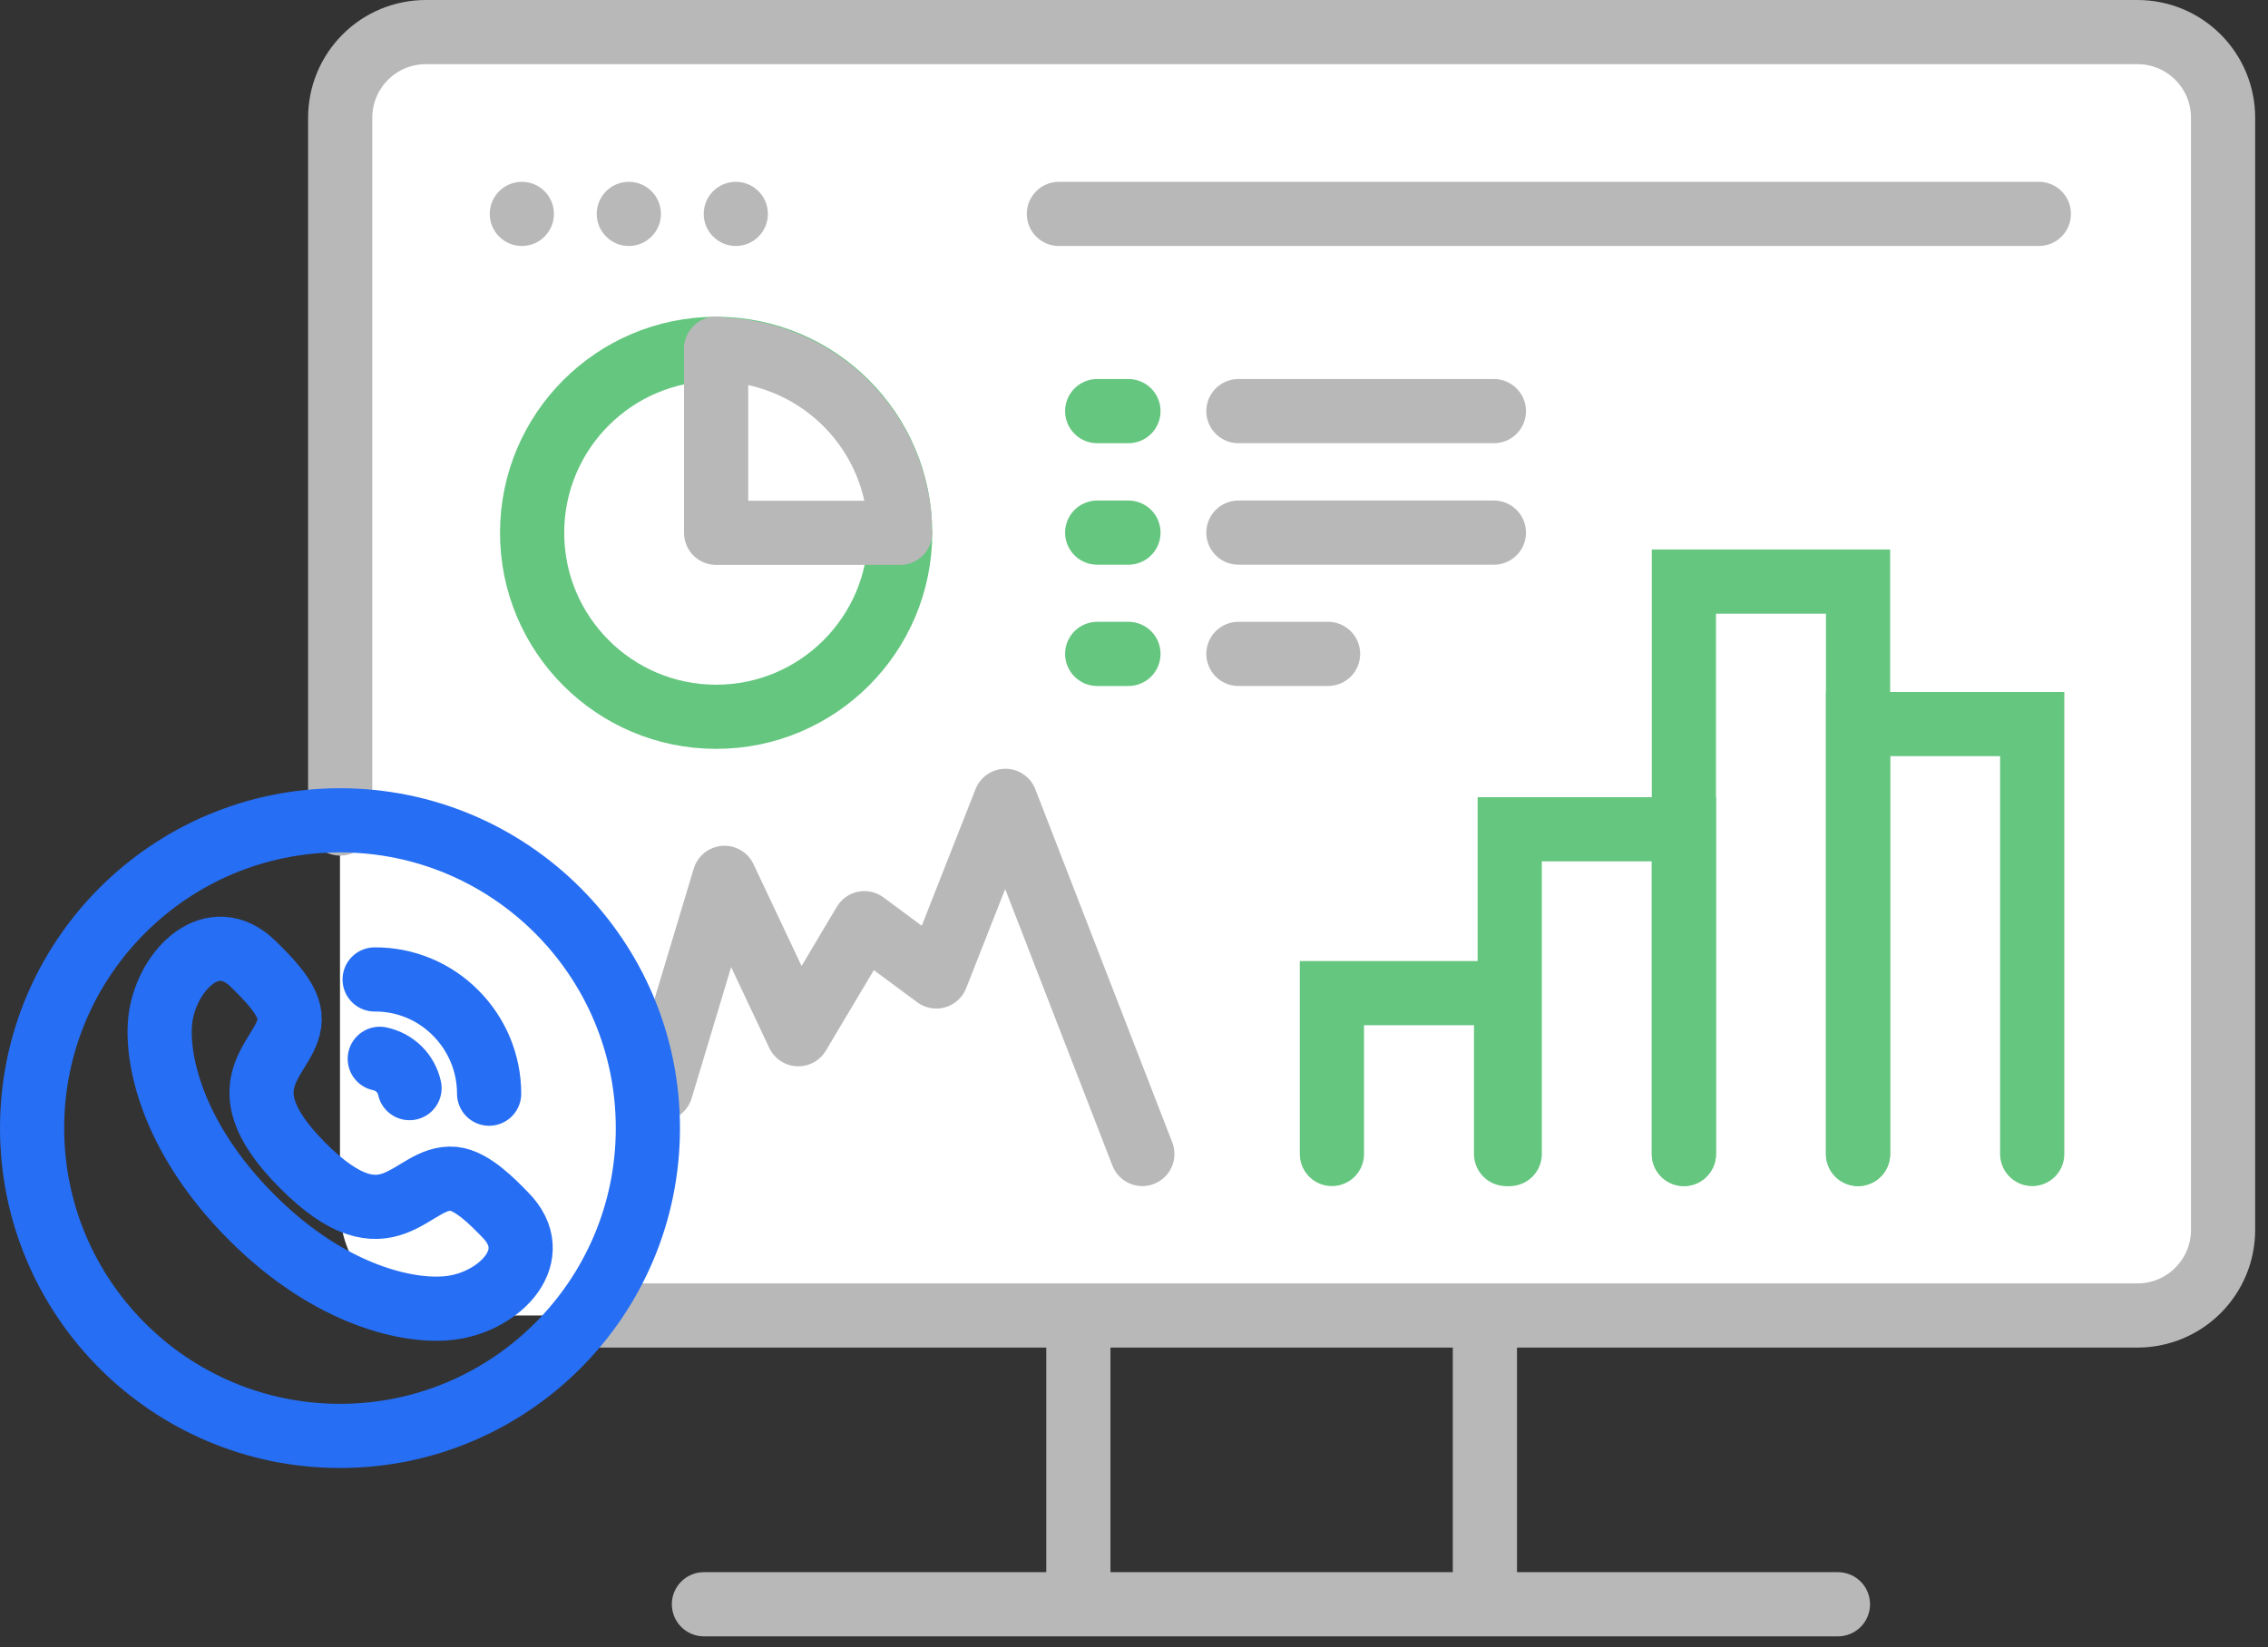 <svg width="106" height="77" viewBox="0 0 106 77" fill="none" xmlns="http://www.w3.org/2000/svg">
<rect x="0" y="0" width="106" height="77" fill="#333333" stroke="none"/>
<path d="M98.89 1.5H20.89C18.129 1.5 15.89 3.739 15.89 6.5V56.5C15.89 59.261 18.129 61.5 20.89 61.5H98.89C101.651 61.5 103.89 59.261 103.89 56.5V6.5C103.89 3.739 101.651 1.5 98.89 1.5Z" fill="white"/>
<path d="M15.9 38.5V5.5C15.9 4.439 16.322 3.422 17.072 2.672C17.822 1.921 18.839 1.5 19.9 1.5H99.9C100.961 1.5 101.978 1.921 102.728 2.672C103.479 3.422 103.9 4.439 103.9 5.5V57.5C103.9 58.561 103.479 59.578 102.728 60.328C101.978 61.079 100.961 61.5 99.9 61.5H27.9" stroke="#B8B8B8" stroke-width="3" stroke-linecap="round"/>
<path d="M50.4 60.5V75M69.4 60.5V75" stroke="#B8B8B8" stroke-width="3"/>
<path d="M32.9 75H85.9" stroke="#B8B8B8" stroke-width="3" stroke-linecap="round" stroke-linejoin="round"/>
<path d="M24.39 11.5C25.218 11.5 25.89 10.828 25.89 10C25.89 9.172 25.218 8.5 24.39 8.5C23.562 8.5 22.89 9.172 22.89 10C22.89 10.828 23.562 11.5 24.39 11.5Z" fill="#B8B8B8"/>
<path d="M29.39 11.5C30.218 11.5 30.89 10.828 30.89 10C30.89 9.172 30.218 8.5 29.39 8.5C28.562 8.5 27.89 9.172 27.89 10C27.89 10.828 28.562 11.5 29.39 11.5Z" fill="#B8B8B8"/>
<path d="M34.39 11.5C35.218 11.5 35.89 10.828 35.89 10C35.89 9.172 35.218 8.5 34.39 8.5C33.562 8.5 32.89 9.172 32.89 10C32.89 10.828 33.562 11.5 34.39 11.5Z" fill="#B8B8B8"/>
<path d="M70.56 53.95V38.77H78.7V53.95" stroke="#65C67F" stroke-width="3" stroke-linecap="round"/>
<path d="M78.7 53.95V27.19H86.84V53.95" stroke="#65C67F" stroke-width="3" stroke-linecap="round"/>
<path d="M86.84 53.95V33.85H94.98V53.95" stroke="#65C67F" stroke-width="3" stroke-linecap="round"/>
<path d="M62.25 53.95V46.43H70.39V53.95" stroke="#65C67F" stroke-width="3" stroke-linecap="round"/>
<path d="M30.89 50.91L33.86 41.04L37.31 48.35L40.4 43.16L43.76 45.65L46.99 37.44L53.39 53.95" stroke="#B8B8B8" stroke-width="3" stroke-linecap="round" stroke-linejoin="round"/>
<path d="M33.47 33.51C38.22 33.51 42.07 29.659 42.07 24.91C42.07 20.16 38.22 16.31 33.47 16.31C28.721 16.31 24.87 20.16 24.87 24.91C24.87 29.659 28.721 33.51 33.47 33.51Z" stroke="#65C67F" stroke-width="3" stroke-linecap="round"/>
<path d="M42.05 24.34C41.894 22.172 40.924 20.142 39.334 18.659C37.745 17.175 35.654 16.347 33.48 16.34" stroke="#B8B8B8" stroke-width="3" stroke-linecap="round" stroke-linejoin="round"/>
<path d="M57.88 19.22H69.82" stroke="#B8B8B8" stroke-width="3" stroke-linecap="round" stroke-linejoin="round"/>
<path d="M57.88 30.57H62.07" stroke="#B8B8B8" stroke-width="3" stroke-linecap="round" stroke-linejoin="round"/>
<path d="M57.88 24.9H69.82" stroke="#B8B8B8" stroke-width="3" stroke-linecap="round" stroke-linejoin="round"/>
<path d="M51.28 19.22H52.74" stroke="#65C67F" stroke-width="3" stroke-linecap="round"/>
<path d="M51.28 30.57H52.74" stroke="#65C67F" stroke-width="3" stroke-linecap="round"/>
<path d="M51.28 24.9H52.74" stroke="#65C67F" stroke-width="3" stroke-linecap="round"/>
<path d="M33.47 16.3V24.91H42.07" stroke="#B8B8B8" stroke-width="3" stroke-linecap="round" stroke-linejoin="round"/>
<path d="M15.89 67.13C23.837 67.13 30.28 60.687 30.28 52.74C30.28 44.792 23.837 38.35 15.89 38.35C7.943 38.35 1.5 44.792 1.5 52.74C1.5 60.687 7.943 67.13 15.89 67.13Z" stroke="#266EF4" stroke-width="3" stroke-linecap="round" stroke-linejoin="round"/>
<path d="M23.61 56.79C23.06 56.23 22.08 55.2 21.2 55.11C19.2 54.92 18.2 58.55 14.15 54.49C10.1 50.43 13.72 49.39 13.53 47.49C13.44 46.61 12.4 45.63 11.85 45.08C9.95 43.2 7.85 45.32 7.51 47.53C7.24 49.43 8.03 53.18 11.77 56.92C15.51 60.66 19.29 61.41 21.15 61.13C23.37 60.81 25.49 58.69 23.61 56.79Z" stroke="#266EF4" stroke-width="3" stroke-linecap="round" stroke-linejoin="round"/>
<path d="M22.86 51.13C22.86 50.428 22.722 49.732 22.452 49.083C22.183 48.435 21.788 47.846 21.29 47.35C20.796 46.851 20.207 46.456 19.558 46.188C18.909 45.92 18.212 45.785 17.51 45.79" stroke="#266EF4" stroke-width="3" stroke-linecap="round" stroke-linejoin="round"/>
<path d="M19.14 50.87C19.068 50.537 18.901 50.231 18.66 49.99C18.411 49.742 18.095 49.571 17.75 49.5" stroke="#266EF4" stroke-width="3" stroke-linecap="round" stroke-linejoin="round"/>
<path d="M49.49 10H95.29" stroke="#B8B8B8" stroke-width="3" stroke-linecap="round" stroke-linejoin="round"/>
</svg>
